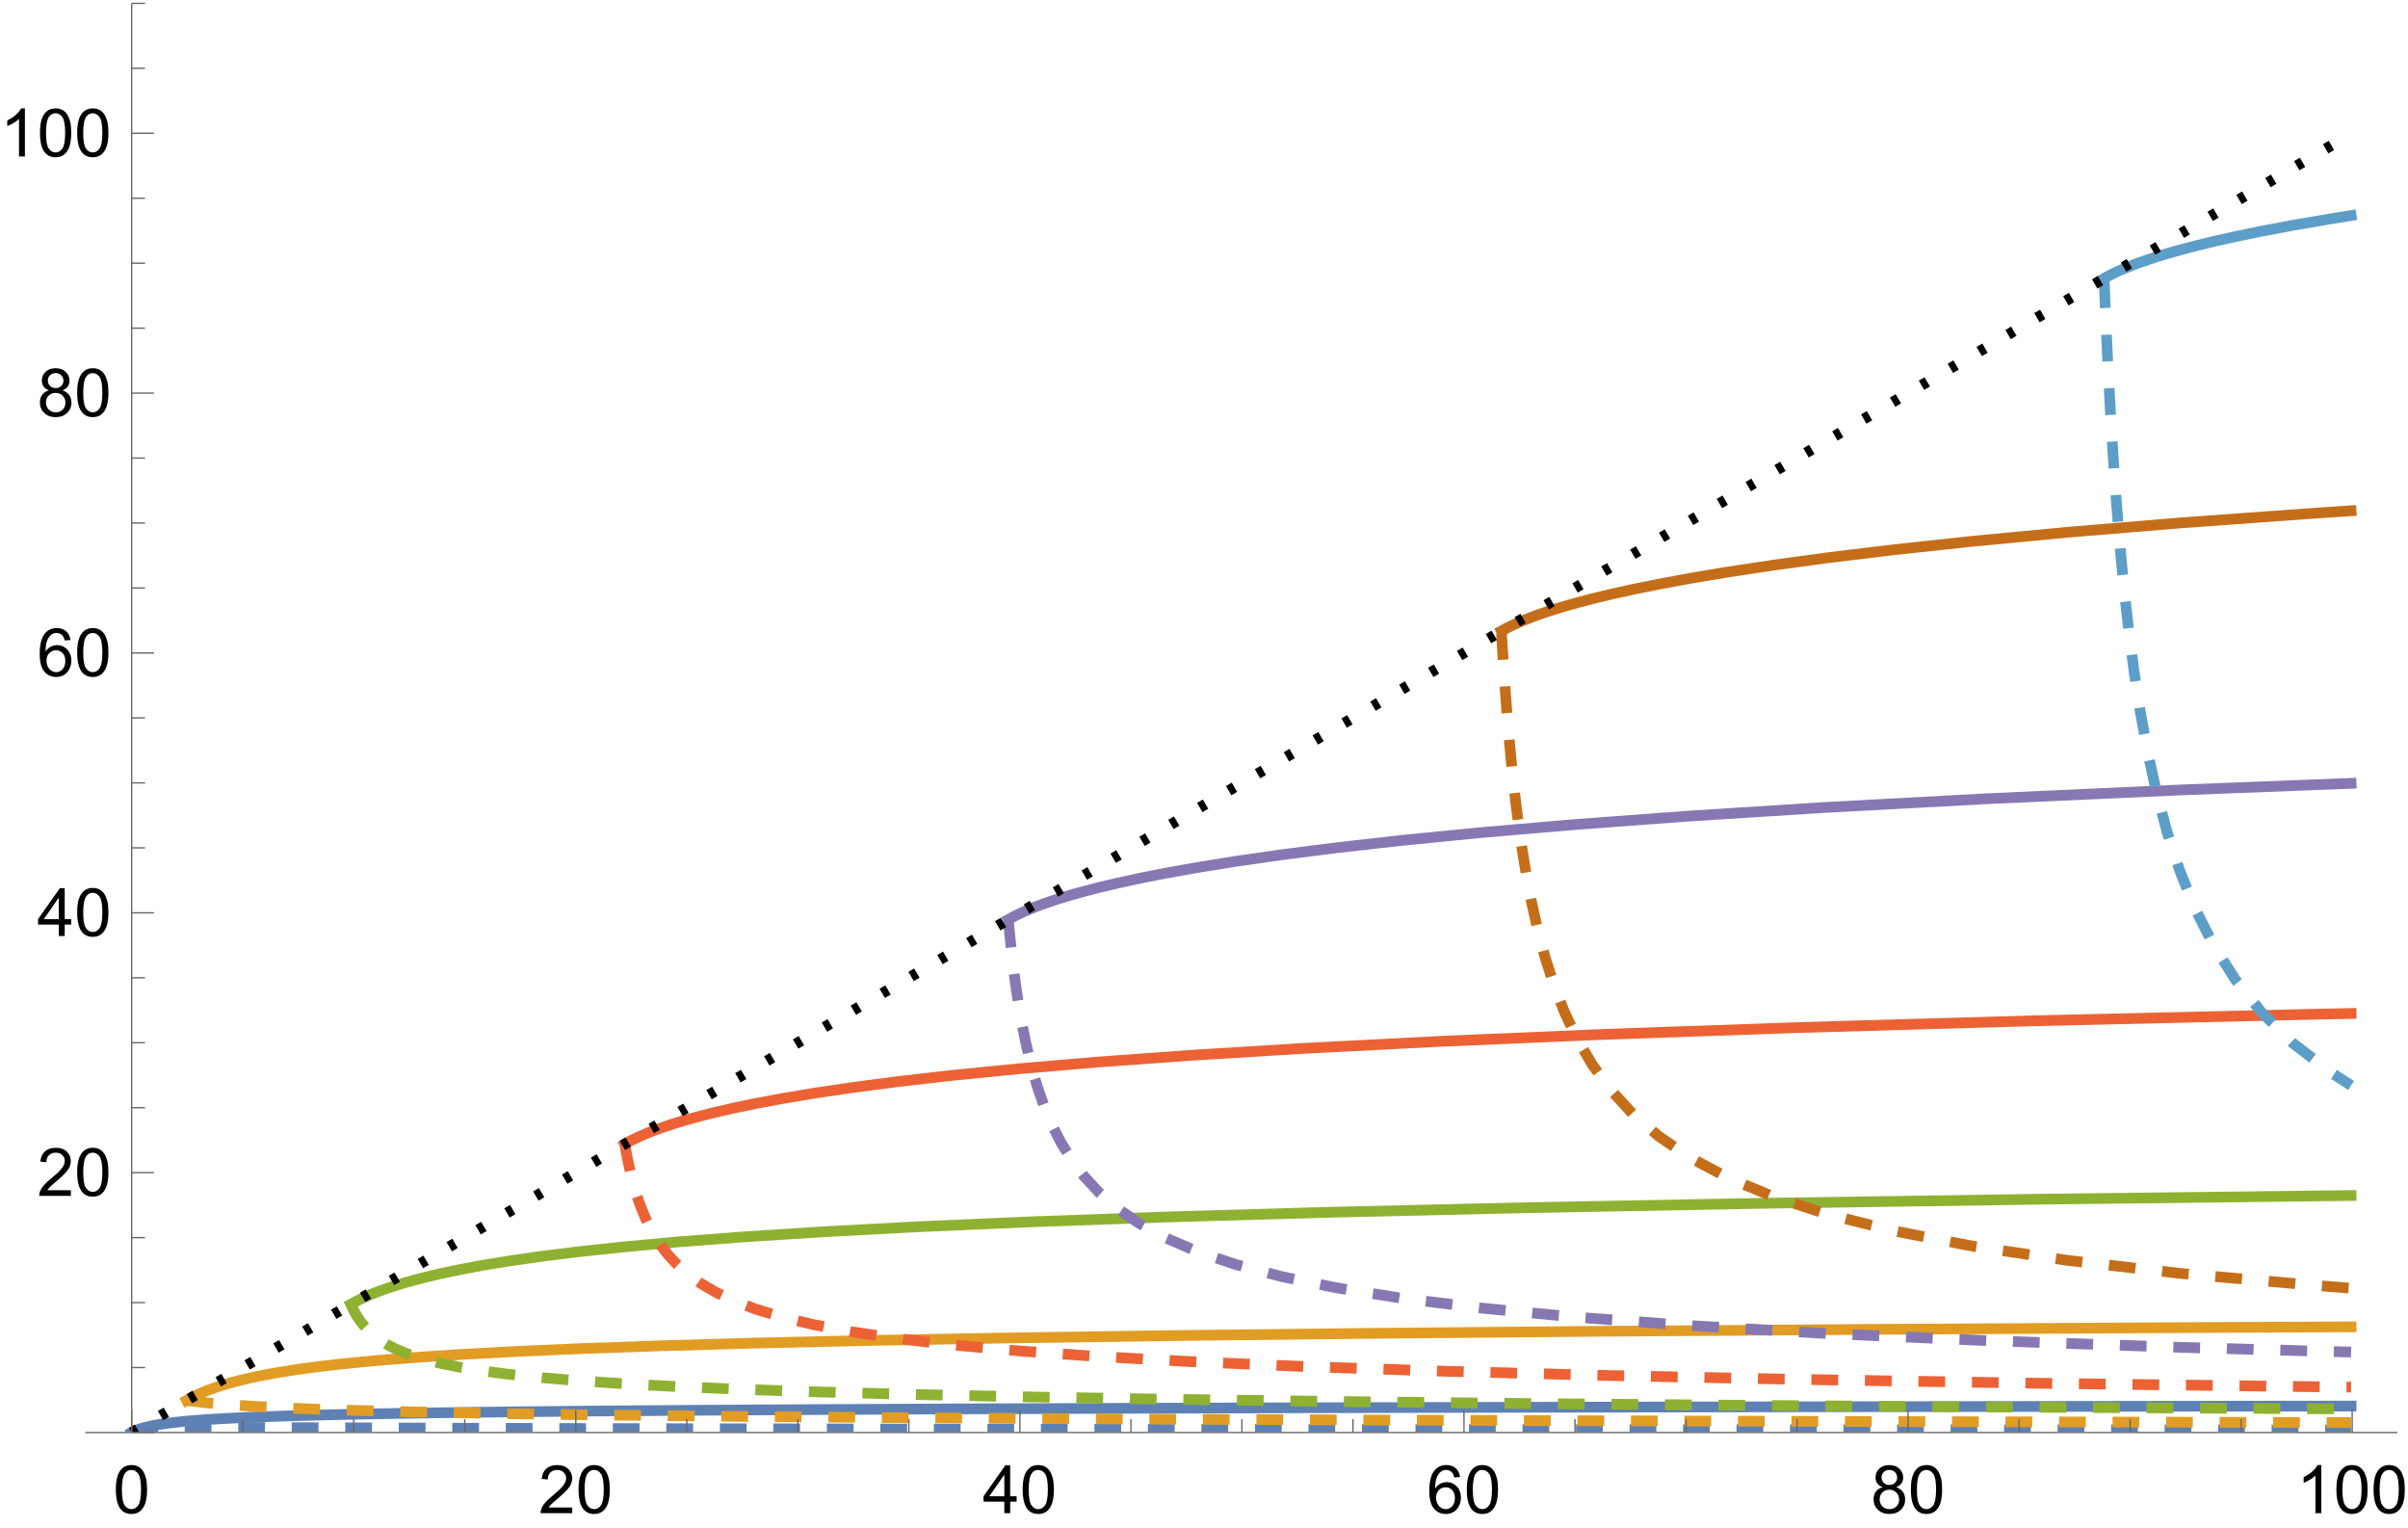 <?xml version="1.0" encoding="UTF-8"?>
<svg xmlns="http://www.w3.org/2000/svg" xmlns:xlink="http://www.w3.org/1999/xlink" width="432pt" height="274pt" viewBox="0 0 432 274" version="1.1">
<defs>
<g>
<symbol overflow="visible" id="glyph0-0">
<path style="stroke:none;" d="M 1.5 0 L 1.5 -7.5 L 7.5 -7.5 L 7.5 0 Z M 1.688 -0.188 L 7.312 -0.188 L 7.312 -7.312 L 1.688 -7.312 Z M 1.688 -0.188 "/>
</symbol>
<symbol overflow="visible" id="glyph0-1">
<path style="stroke:none;" d="M 0.5 -4.234 C 0.496 -5.246 0.602 -6.062 0.812 -6.688 C 1.02 -7.305 1.328 -7.785 1.742 -8.121 C 2.148 -8.457 2.668 -8.625 3.297 -8.625 C 3.758 -8.625 4.164 -8.531 4.512 -8.348 C 4.855 -8.16 5.141 -7.891 5.371 -7.543 C 5.594 -7.191 5.773 -6.766 5.906 -6.266 C 6.035 -5.762 6.098 -5.086 6.102 -4.234 C 6.098 -3.227 5.996 -2.414 5.789 -1.797 C 5.578 -1.176 5.266 -0.695 4.859 -0.359 C 4.445 -0.02 3.926 0.145 3.297 0.148 C 2.465 0.145 1.816 -0.148 1.348 -0.742 C 0.781 -1.457 0.496 -2.621 0.5 -4.234 Z M 1.582 -4.234 C 1.582 -2.824 1.746 -1.887 2.074 -1.418 C 2.402 -0.949 2.809 -0.715 3.297 -0.719 C 3.777 -0.715 4.184 -0.949 4.52 -1.422 C 4.848 -1.887 5.016 -2.824 5.016 -4.234 C 5.016 -5.648 4.848 -6.59 4.52 -7.055 C 4.184 -7.516 3.773 -7.746 3.289 -7.75 C 2.801 -7.746 2.414 -7.543 2.125 -7.137 C 1.762 -6.613 1.582 -5.645 1.582 -4.234 Z M 1.582 -4.234 "/>
</symbol>
<symbol overflow="visible" id="glyph0-2">
<path style="stroke:none;" d="M 6.039 -1.016 L 6.039 0 L 0.363 0 C 0.355 -0.254 0.395 -0.496 0.484 -0.734 C 0.629 -1.117 0.859 -1.5 1.18 -1.875 C 1.492 -2.25 1.953 -2.684 2.562 -3.176 C 3.492 -3.941 4.125 -4.547 4.453 -4.992 C 4.781 -5.438 4.945 -5.859 4.945 -6.266 C 4.945 -6.68 4.793 -7.031 4.496 -7.32 C 4.191 -7.602 3.805 -7.746 3.328 -7.75 C 2.82 -7.746 2.414 -7.594 2.109 -7.293 C 1.805 -6.984 1.648 -6.562 1.648 -6.031 L 0.562 -6.141 C 0.633 -6.945 0.91 -7.559 1.398 -7.988 C 1.879 -8.41 2.531 -8.625 3.352 -8.625 C 4.172 -8.625 4.824 -8.395 5.309 -7.938 C 5.789 -7.48 6.027 -6.914 6.031 -6.242 C 6.027 -5.895 5.957 -5.559 5.82 -5.227 C 5.676 -4.891 5.441 -4.539 5.117 -4.176 C 4.789 -3.805 4.25 -3.301 3.492 -2.664 C 2.859 -2.129 2.453 -1.77 2.273 -1.582 C 2.094 -1.395 1.945 -1.203 1.828 -1.016 Z M 6.039 -1.016 "/>
</symbol>
<symbol overflow="visible" id="glyph0-3">
<path style="stroke:none;" d="M 3.879 0 L 3.879 -2.055 L 0.152 -2.055 L 0.152 -3.023 L 4.07 -8.59 L 4.934 -8.59 L 4.934 -3.023 L 6.094 -3.023 L 6.094 -2.055 L 4.934 -2.055 L 4.934 0 Z M 3.879 -3.023 L 3.879 -6.898 L 1.188 -3.023 Z M 3.879 -3.023 "/>
</symbol>
<symbol overflow="visible" id="glyph0-4">
<path style="stroke:none;" d="M 5.969 -6.484 L 4.922 -6.406 C 4.828 -6.812 4.695 -7.113 4.523 -7.305 C 4.234 -7.605 3.883 -7.758 3.469 -7.758 C 3.133 -7.758 2.836 -7.664 2.586 -7.477 C 2.25 -7.234 1.988 -6.879 1.797 -6.414 C 1.605 -5.949 1.508 -5.289 1.5 -4.43 C 1.754 -4.812 2.062 -5.098 2.434 -5.289 C 2.797 -5.473 3.184 -5.566 3.586 -5.57 C 4.289 -5.566 4.887 -5.309 5.383 -4.793 C 5.875 -4.277 6.121 -3.609 6.125 -2.789 C 6.121 -2.25 6.004 -1.746 5.773 -1.285 C 5.539 -0.82 5.223 -0.469 4.816 -0.223 C 4.41 0.023 3.949 0.145 3.434 0.148 C 2.555 0.145 1.836 -0.176 1.285 -0.82 C 0.727 -1.469 0.449 -2.535 0.453 -4.02 C 0.449 -5.676 0.758 -6.883 1.371 -7.641 C 1.902 -8.297 2.621 -8.625 3.531 -8.625 C 4.207 -8.625 4.762 -8.434 5.195 -8.055 C 5.625 -7.676 5.883 -7.152 5.969 -6.484 Z M 1.664 -2.781 C 1.664 -2.418 1.738 -2.07 1.895 -1.738 C 2.043 -1.406 2.262 -1.152 2.543 -0.98 C 2.82 -0.801 3.109 -0.715 3.414 -0.719 C 3.859 -0.715 4.242 -0.895 4.566 -1.258 C 4.883 -1.613 5.043 -2.102 5.047 -2.727 C 5.043 -3.316 4.887 -3.785 4.57 -4.129 C 4.25 -4.469 3.852 -4.641 3.375 -4.641 C 2.898 -4.641 2.492 -4.469 2.16 -4.129 C 1.828 -3.785 1.664 -3.336 1.664 -2.781 Z M 1.664 -2.781 "/>
</symbol>
<symbol overflow="visible" id="glyph0-5">
<path style="stroke:none;" d="M 2.121 -4.656 C 1.684 -4.816 1.359 -5.047 1.148 -5.344 C 0.938 -5.641 0.832 -5.996 0.832 -6.41 C 0.832 -7.035 1.055 -7.559 1.504 -7.984 C 1.953 -8.41 2.551 -8.625 3.297 -8.625 C 4.043 -8.625 4.648 -8.406 5.109 -7.973 C 5.566 -7.535 5.793 -7.004 5.797 -6.383 C 5.793 -5.977 5.688 -5.629 5.48 -5.34 C 5.27 -5.043 4.953 -4.816 4.531 -4.656 C 5.055 -4.48 5.457 -4.203 5.734 -3.824 C 6.008 -3.438 6.145 -2.98 6.148 -2.453 C 6.145 -1.715 5.887 -1.098 5.367 -0.602 C 4.844 -0.102 4.16 0.145 3.316 0.148 C 2.469 0.145 1.785 -0.102 1.266 -0.605 C 0.742 -1.105 0.48 -1.734 0.484 -2.484 C 0.48 -3.039 0.621 -3.504 0.91 -3.887 C 1.191 -4.262 1.598 -4.52 2.121 -4.656 Z M 1.91 -6.445 C 1.91 -6.039 2.039 -5.707 2.301 -5.449 C 2.562 -5.191 2.902 -5.062 3.32 -5.062 C 3.723 -5.062 4.055 -5.188 4.32 -5.445 C 4.578 -5.695 4.711 -6.012 4.711 -6.387 C 4.711 -6.773 4.574 -7.098 4.309 -7.363 C 4.035 -7.625 3.703 -7.758 3.312 -7.758 C 2.906 -7.758 2.574 -7.629 2.309 -7.371 C 2.043 -7.113 1.91 -6.805 1.91 -6.445 Z M 1.57 -2.477 C 1.57 -2.176 1.641 -1.887 1.785 -1.605 C 1.926 -1.324 2.137 -1.105 2.422 -0.949 C 2.699 -0.793 3.004 -0.715 3.328 -0.719 C 3.832 -0.715 4.246 -0.879 4.578 -1.207 C 4.902 -1.531 5.066 -1.941 5.07 -2.445 C 5.066 -2.945 4.898 -3.367 4.562 -3.703 C 4.223 -4.035 3.801 -4.199 3.293 -4.203 C 2.793 -4.199 2.379 -4.035 2.059 -3.711 C 1.73 -3.379 1.57 -2.969 1.57 -2.477 Z M 1.57 -2.477 "/>
</symbol>
<symbol overflow="visible" id="glyph0-6">
<path style="stroke:none;" d="M 4.469 0 L 3.414 0 L 3.414 -6.719 C 3.16 -6.477 2.828 -6.234 2.414 -5.996 C 2 -5.75 1.629 -5.57 1.305 -5.449 L 1.305 -6.469 C 1.895 -6.742 2.41 -7.078 2.852 -7.477 C 3.293 -7.871 3.605 -8.254 3.789 -8.625 L 4.469 -8.625 Z M 4.469 0 "/>
</symbol>
</g>
<clipPath id="clip1">
  <path d="M 14.879 243 L 431 243 L 431 256.801 L 14.879 256.801 Z M 14.879 243 "/>
</clipPath>
<clipPath id="clip2">
  <path d="M 24 229 L 431 229 L 431 256.801 L 24 256.801 Z M 24 229 "/>
</clipPath>
<clipPath id="clip3">
  <path d="M 14.879 247 L 431 247 L 431 256.801 L 14.879 256.801 Z M 14.879 247 "/>
</clipPath>
<clipPath id="clip4">
  <path d="M 24 242 L 431 242 L 431 256.801 L 24 256.801 Z M 24 242 "/>
</clipPath>
<clipPath id="clip5">
  <path d="M 54 225 L 431 225 L 431 256.801 L 54 256.801 Z M 54 225 "/>
</clipPath>
<clipPath id="clip6">
  <path d="M 103 196 L 431 196 L 431 256.801 L 103 256.801 Z M 103 196 "/>
</clipPath>
<clipPath id="clip7">
  <path d="M 14.879 15 L 431 15 L 431 256.801 L 14.879 256.801 Z M 14.879 15 "/>
</clipPath>
</defs>
<g id="surface6">
<g clip-path="url(#clip1)" clip-rule="nonzero">
<path style="fill:none;stroke-width:1.92;stroke-linecap:square;stroke-linejoin:miter;stroke:rgb(36.841%,50.677%,70.979%);stroke-opacity:1;stroke-miterlimit:3.25;" d="M 102.841 262.922 L 102.895 262.895 L 102.927 262.875 L 102.97 262.852 L 103.02 262.824 L 103.079 262.793 L 103.235 262.715 L 103.337 262.668 L 103.462 262.609 L 103.61 262.547 L 103.786 262.473 L 104.001 262.395 L 104.255 262.305 L 104.563 262.203 L 104.93 262.094 L 105.372 261.977 L 105.903 261.848 L 106.54 261.715 L 107.305 261.57 L 108.22 261.422 L 109.321 261.266 L 110.638 261.105 L 112.223 260.941 L 114.122 260.777 L 116.403 260.609 L 119.138 260.441 L 122.423 260.277 L 126.364 260.109 L 131.091 259.949 L 136.766 259.793 L 143.575 259.637 L 151.743 259.488 L 161.548 259.344 L 173.313 259.203 L 187.43 259.07 L 204.372 258.945 L 224.704 258.824 L 249.098 258.707 L 278.376 258.602 L 313.505 258.496 L 355.661 258.402 L 406.251 258.312 L 466.954 258.227 L 500.989 258.188 " transform="matrix(1,0,0,1,-79.2,-6)"/>
</g>
<g clip-path="url(#clip2)" clip-rule="nonzero">
<path style="fill:none;stroke-width:1.92;stroke-linecap:square;stroke-linejoin:miter;stroke:rgb(88.071%,61.104%,14.204%);stroke-opacity:1;stroke-miterlimit:3.25;" d="M 112.673 257.172 L 112.696 257.16 L 112.723 257.145 L 112.759 257.125 L 112.798 257.098 L 112.848 257.07 L 112.907 257.039 L 112.981 256.996 L 113.063 256.949 L 113.169 256.891 L 113.29 256.824 L 113.438 256.746 L 113.618 256.652 L 113.829 256.543 L 114.087 256.414 L 114.391 256.266 L 114.763 256.094 L 115.204 255.895 L 115.731 255.668 L 116.368 255.41 L 117.134 255.121 L 118.048 254.797 L 119.149 254.438 L 120.47 254.047 L 122.052 253.625 L 123.954 253.172 L 126.231 252.691 L 128.97 252.188 L 132.251 251.668 L 136.192 251.129 L 140.919 250.586 L 146.595 250.039 L 153.403 249.492 L 161.571 248.949 L 171.376 248.418 L 183.141 247.898 L 197.259 247.395 L 214.204 246.906 L 234.532 246.441 L 258.93 245.992 L 288.204 245.57 L 323.333 245.168 L 365.493 244.785 L 416.079 244.426 L 476.786 244.09 L 500.989 243.977 " transform="matrix(1,0,0,1,-79.2,-6)"/>
</g>
<path style="fill:none;stroke-width:1.92;stroke-linecap:square;stroke-linejoin:miter;stroke:rgb(56.017%,69.156%,19.489%);stroke-opacity:1;stroke-miterlimit:3.25;" d="M 142.157 239.926 L 142.212 239.895 L 142.247 239.875 L 142.286 239.852 L 142.337 239.82 L 142.395 239.789 L 142.466 239.746 L 142.552 239.699 L 142.657 239.645 L 142.778 239.574 L 142.927 239.496 L 143.106 239.402 L 143.317 239.293 L 143.575 239.16 L 143.88 239.012 L 144.247 238.836 L 144.692 238.633 L 145.22 238.398 L 145.856 238.129 L 146.622 237.82 L 147.536 237.473 L 148.637 237.082 L 149.958 236.645 L 151.54 236.156 L 153.438 235.621 L 155.72 235.031 L 158.458 234.391 L 161.739 233.703 L 165.68 232.965 L 170.407 232.188 L 176.083 231.367 L 182.891 230.516 L 191.059 229.641 L 200.864 228.746 L 212.63 227.844 L 226.747 226.938 L 243.688 226.035 L 264.02 225.148 L 288.415 224.277 L 317.692 223.434 L 352.821 222.617 L 394.981 221.832 L 445.567 221.082 L 500.989 220.426 " transform="matrix(1,0,0,1,-79.2,-6)"/>
<path style="fill:none;stroke-width:1.92;stroke-linecap:square;stroke-linejoin:miter;stroke:rgb(92.252%,38.562%,20.918%);stroke-opacity:1;stroke-miterlimit:3.25;" d="M 191.305 211.176 L 191.329 211.16 L 191.356 211.145 L 191.391 211.125 L 191.434 211.102 L 191.485 211.074 L 191.544 211.039 L 191.614 211 L 191.7 210.949 L 191.802 210.895 L 191.927 210.824 L 192.075 210.746 L 192.251 210.652 L 192.466 210.543 L 192.72 210.414 L 193.028 210.262 L 193.395 210.086 L 193.837 209.879 L 194.368 209.645 L 195.005 209.371 L 195.766 209.062 L 196.684 208.707 L 197.782 208.309 L 199.102 207.859 L 200.688 207.352 L 202.587 206.789 L 204.868 206.168 L 207.602 205.48 L 210.887 204.73 L 214.825 203.914 L 219.555 203.027 L 225.227 202.078 L 232.036 201.07 L 240.208 200 L 250.012 198.879 L 261.778 197.711 L 275.895 196.508 L 292.837 195.277 L 313.169 194.031 L 337.563 192.777 L 366.841 191.531 L 401.97 190.297 L 444.126 189.086 L 494.716 187.91 L 500.989 187.777 " transform="matrix(1,0,0,1,-79.2,-6)"/>
<path style="fill:none;stroke-width:1.92;stroke-linecap:square;stroke-linejoin:miter;stroke:rgb(52.847%,47.061%,70.134%);stroke-opacity:1;stroke-miterlimit:3.25;" d="M 260.11 170.926 L 260.134 170.914 L 260.196 170.875 L 260.239 170.852 L 260.29 170.824 L 260.348 170.789 L 260.419 170.75 L 260.505 170.703 L 260.606 170.645 L 260.731 170.578 L 260.88 170.496 L 261.055 170.402 L 261.27 170.293 L 261.524 170.164 L 261.833 170.012 L 262.2 169.836 L 262.641 169.629 L 263.173 169.395 L 263.809 169.121 L 264.571 168.809 L 265.489 168.453 L 266.591 168.051 L 267.907 167.594 L 269.493 167.082 L 271.391 166.512 L 273.673 165.875 L 276.407 165.168 L 279.692 164.391 L 283.634 163.535 L 288.36 162.602 L 294.032 161.59 L 300.841 160.496 L 309.012 159.32 L 318.817 158.07 L 330.583 156.742 L 344.7 155.348 L 361.641 153.895 L 381.973 152.387 L 406.368 150.836 L 435.645 149.262 L 470.774 147.668 L 500.989 146.5 " transform="matrix(1,0,0,1,-79.2,-6)"/>
<path style="fill:none;stroke-width:1.92;stroke-linecap:square;stroke-linejoin:miter;stroke:rgb(77.206%,43.155%,10.239%);stroke-opacity:1;stroke-miterlimit:3.25;" d="M 348.575 119.176 L 348.598 119.164 L 348.626 119.148 L 348.661 119.129 L 348.704 119.102 L 348.751 119.074 L 348.813 119.043 L 348.884 119 L 348.97 118.953 L 349.071 118.895 L 349.196 118.828 L 349.345 118.75 L 349.52 118.656 L 349.735 118.543 L 349.989 118.414 L 350.298 118.262 L 350.665 118.086 L 351.106 117.883 L 351.637 117.645 L 352.274 117.371 L 353.036 117.059 L 353.954 116.703 L 355.052 116.297 L 356.372 115.84 L 357.954 115.324 L 359.856 114.746 L 362.137 114.105 L 364.872 113.387 L 368.157 112.594 L 372.095 111.723 L 376.825 110.766 L 382.497 109.715 L 389.305 108.578 L 397.477 107.344 L 407.282 106.012 L 419.048 104.59 L 433.165 103.074 L 450.106 101.469 L 470.438 99.781 L 494.833 98.02 L 500.989 97.609 " transform="matrix(1,0,0,1,-79.2,-6)"/>
<path style="fill:none;stroke-width:1.92;stroke-linecap:square;stroke-linejoin:miter;stroke:rgb(36.389%,61.848%,78.233%);stroke-opacity:1;stroke-miterlimit:3.25;" d="M 456.696 55.93 L 456.72 55.914 L 456.751 55.898 L 456.786 55.879 L 456.825 55.855 L 456.876 55.828 L 456.934 55.793 L 457.005 55.754 L 457.091 55.703 L 457.196 55.648 L 457.317 55.582 L 457.466 55.5 L 457.645 55.406 L 457.856 55.297 L 458.419 55.016 L 458.786 54.836 L 459.227 54.633 L 459.759 54.395 L 460.395 54.121 L 461.161 53.809 L 462.075 53.453 L 463.177 53.047 L 464.497 52.59 L 466.079 52.07 L 467.977 51.492 L 470.259 50.844 L 472.997 50.121 L 476.278 49.32 L 480.22 48.438 L 484.946 47.465 L 490.622 46.395 L 497.43 45.23 L 500.989 44.66 " transform="matrix(1,0,0,1,-79.2,-6)"/>
<g clip-path="url(#clip3)" clip-rule="nonzero">
<path style="fill:none;stroke-width:1.92;stroke-linecap:butt;stroke-linejoin:miter;stroke:rgb(36.841%,50.677%,70.979%);stroke-opacity:1;stroke-dasharray:4.8,4.8;stroke-miterlimit:3.25;" d="M 102.841 262.922 L 102.895 262.895 L 102.927 262.875 L 102.97 262.855 L 103.02 262.828 L 103.079 262.801 L 103.149 262.77 L 103.235 262.734 L 103.337 262.695 L 103.462 262.652 L 103.61 262.605 L 103.786 262.555 L 104.001 262.504 L 104.255 262.449 L 104.563 262.395 L 104.93 262.34 L 105.372 262.285 L 105.903 262.238 L 106.54 262.191 L 107.305 262.148 L 108.22 262.113 L 109.321 262.082 L 110.638 262.059 L 112.223 262.039 L 114.122 262.027 L 116.403 262.023 L 119.138 262.023 L 122.423 262.031 L 126.364 262.043 L 131.091 262.059 L 136.766 262.082 L 143.575 262.105 L 151.743 262.129 L 161.548 262.16 L 173.313 262.191 L 187.43 262.223 L 204.372 262.258 L 224.704 262.289 L 249.098 262.324 L 278.376 262.355 L 313.505 262.391 L 355.661 262.422 L 406.251 262.453 L 466.954 262.484 L 500.989 262.5 " transform="matrix(1,0,0,1,-79.2,-6)"/>
</g>
<g clip-path="url(#clip4)" clip-rule="nonzero">
<path style="fill:none;stroke-width:1.92;stroke-linecap:butt;stroke-linejoin:miter;stroke:rgb(88.071%,61.104%,14.204%);stroke-opacity:1;stroke-dasharray:4.8,4.8;stroke-miterlimit:3.25;" d="M 112.673 257.188 L 112.696 257.191 L 112.723 257.195 L 112.759 257.199 L 112.798 257.207 L 112.848 257.211 L 112.907 257.219 L 112.981 257.23 L 113.063 257.242 L 113.169 257.254 L 113.29 257.27 L 113.438 257.289 L 113.618 257.312 L 113.829 257.336 L 114.087 257.367 L 114.391 257.402 L 114.763 257.445 L 115.204 257.492 L 115.731 257.547 L 116.368 257.613 L 117.134 257.684 L 118.048 257.766 L 119.149 257.855 L 120.47 257.957 L 122.052 258.066 L 123.954 258.184 L 126.231 258.312 L 128.97 258.453 L 132.251 258.598 L 136.192 258.75 L 140.919 258.906 L 146.595 259.07 L 153.403 259.234 L 161.571 259.402 L 171.376 259.57 L 183.141 259.738 L 197.259 259.902 L 214.204 260.07 L 234.532 260.23 L 258.93 260.387 L 288.204 260.539 L 323.333 260.688 L 365.493 260.832 L 416.079 260.969 L 476.786 261.098 L 500.989 261.145 " transform="matrix(1,0,0,1,-79.2,-6)"/>
</g>
<g clip-path="url(#clip5)" clip-rule="nonzero">
<path style="fill:none;stroke-width:1.92;stroke-linecap:butt;stroke-linejoin:miter;stroke:rgb(56.017%,69.156%,19.489%);stroke-opacity:1;stroke-dasharray:4.8,4.8;stroke-miterlimit:3.25;" d="M 142.157 239.98 L 142.184 240.035 L 142.212 240.102 L 142.247 240.176 L 142.286 240.27 L 142.337 240.375 L 142.395 240.5 L 142.466 240.648 L 142.552 240.824 L 142.657 241.027 L 142.778 241.258 L 142.927 241.527 L 143.106 241.836 L 143.317 242.184 L 143.575 242.574 L 143.88 243.008 L 144.247 243.488 L 144.692 244.012 L 145.22 244.578 L 145.856 245.18 L 146.622 245.812 L 147.536 246.473 L 148.637 247.148 L 149.958 247.84 L 151.54 248.531 L 153.438 249.227 L 155.72 249.91 L 158.458 250.582 L 161.739 251.234 L 165.68 251.871 L 170.407 252.484 L 176.083 253.074 L 182.891 253.641 L 191.059 254.184 L 200.864 254.703 L 212.63 255.199 L 226.747 255.672 L 243.688 256.125 L 264.02 256.555 L 288.415 256.969 L 317.692 257.355 L 352.821 257.727 L 394.981 258.078 L 445.567 258.41 L 500.989 258.699 " transform="matrix(1,0,0,1,-79.2,-6)"/>
</g>
<g clip-path="url(#clip6)" clip-rule="nonzero">
<path style="fill:none;stroke-width:1.92;stroke-linecap:butt;stroke-linejoin:miter;stroke:rgb(92.252%,38.562%,20.918%);stroke-opacity:1;stroke-dasharray:4.8,4.8;stroke-miterlimit:3.25;" d="M 191.305 211.305 L 191.356 211.609 L 191.391 211.805 L 191.434 212.039 L 191.485 212.312 L 191.544 212.637 L 191.614 213.02 L 191.7 213.461 L 191.802 213.977 L 191.927 214.574 L 192.075 215.262 L 192.251 216.043 L 192.466 216.93 L 192.72 217.922 L 193.028 219.027 L 193.395 220.242 L 193.837 221.566 L 194.368 222.988 L 195.005 224.5 L 195.766 226.082 L 196.684 227.727 L 197.782 229.41 L 199.102 231.113 L 200.688 232.816 L 202.587 234.508 L 204.868 236.164 L 207.602 237.777 L 210.887 239.332 L 214.825 240.828 L 219.555 242.25 L 225.227 243.602 L 232.036 244.879 L 240.208 246.086 L 250.012 247.219 L 261.778 248.281 L 275.895 249.281 L 292.837 250.219 L 313.169 251.098 L 337.563 251.918 L 366.841 252.691 L 401.97 253.41 L 444.126 254.09 L 494.716 254.723 L 500.989 254.789 " transform="matrix(1,0,0,1,-79.2,-6)"/>
</g>
<path style="fill:none;stroke-width:1.92;stroke-linecap:butt;stroke-linejoin:miter;stroke:rgb(52.847%,47.061%,70.134%);stroke-opacity:1;stroke-dasharray:4.8,4.8;stroke-miterlimit:3.25;" d="M 260.11 171.156 L 260.134 171.414 L 260.165 171.723 L 260.196 172.086 L 260.239 172.52 L 260.29 173.027 L 260.348 173.629 L 260.419 174.332 L 260.505 175.156 L 260.606 176.113 L 260.731 177.215 L 260.88 178.484 L 261.055 179.934 L 261.27 181.574 L 261.524 183.41 L 261.833 185.453 L 262.2 187.699 L 262.641 190.141 L 263.173 192.766 L 263.809 195.551 L 264.571 198.473 L 265.489 201.496 L 266.591 204.59 L 267.907 207.719 L 269.493 210.848 L 271.391 213.941 L 273.673 216.977 L 276.407 219.918 L 279.692 222.758 L 283.634 225.469 L 288.36 228.047 L 294.032 230.488 L 300.841 232.785 L 309.012 234.941 L 318.817 236.957 L 330.583 238.836 L 344.7 240.59 L 361.641 242.219 L 381.973 243.734 L 406.368 245.145 L 435.645 246.453 L 470.774 247.668 L 500.989 248.508 " transform="matrix(1,0,0,1,-79.2,-6)"/>
<path style="fill:none;stroke-width:1.92;stroke-linecap:butt;stroke-linejoin:miter;stroke:rgb(77.206%,43.155%,10.239%);stroke-opacity:1;stroke-dasharray:4.8,4.8;stroke-miterlimit:3.25;" d="M 348.575 119.535 L 348.598 119.949 L 348.626 120.438 L 348.661 121.02 L 348.704 121.707 L 348.751 122.52 L 348.813 123.477 L 348.884 124.598 L 348.97 125.906 L 349.071 127.426 L 349.196 129.184 L 349.345 131.203 L 349.52 133.508 L 349.735 136.117 L 349.989 139.039 L 350.298 142.289 L 350.665 145.859 L 351.106 149.738 L 351.637 153.91 L 352.274 158.332 L 353.036 162.973 L 353.954 167.773 L 355.052 172.684 L 356.372 177.648 L 357.954 182.609 L 359.856 187.516 L 362.137 192.32 L 364.872 196.984 L 368.157 201.469 L 372.095 205.762 L 376.825 209.832 L 382.497 213.68 L 389.305 217.297 L 397.477 220.688 L 407.282 223.848 L 419.048 226.789 L 433.165 229.523 L 450.106 232.059 L 470.438 234.406 L 494.833 236.578 L 500.989 237.047 " transform="matrix(1,0,0,1,-79.2,-6)"/>
<path style="fill:none;stroke-width:1.92;stroke-linecap:butt;stroke-linejoin:miter;stroke:rgb(36.389%,61.848%,78.233%);stroke-opacity:1;stroke-dasharray:4.8,4.8;stroke-miterlimit:3.25;" d="M 456.696 56.445 L 456.72 57.047 L 456.751 57.758 L 456.786 58.602 L 456.825 59.605 L 456.876 60.785 L 456.934 62.176 L 457.005 63.805 L 457.091 65.711 L 457.196 67.922 L 457.317 70.48 L 457.466 73.418 L 457.645 76.766 L 457.856 80.559 L 458.114 84.809 L 458.419 89.531 L 458.786 94.719 L 459.227 100.359 L 459.759 106.418 L 460.395 112.848 L 461.161 119.582 L 462.075 126.559 L 463.177 133.691 L 464.497 140.898 L 466.079 148.102 L 467.977 155.223 L 470.259 162.195 L 472.997 168.957 L 476.278 175.465 L 480.22 181.684 L 484.946 187.59 L 490.622 193.164 L 497.43 198.398 L 500.989 200.688 " transform="matrix(1,0,0,1,-79.2,-6)"/>
<g clip-path="url(#clip7)" clip-rule="nonzero">
<path style="fill:none;stroke-width:1.92;stroke-linecap:butt;stroke-linejoin:miter;stroke:rgb(0%,0%,0%);stroke-opacity:1;stroke-dasharray:1.2,4.8;stroke-miterlimit:3.25;" d="M 102.821 262.934 L 501.188 29.902 " transform="matrix(1,0,0,1,-79.2,-6)"/>
</g>
<path style="fill:none;stroke-width:0.24;stroke-linecap:butt;stroke-linejoin:miter;stroke:rgb(39.999%,39.999%,39.999%);stroke-opacity:1;stroke-miterlimit:3.25;" d="M 102.821 262.934 L 102.821 258.926 " transform="matrix(1,0,0,1,-79.2,-6)"/>
<g style="fill:rgb(0%,0%,0%);fill-opacity:1;">
  <use xlink:href="#glyph0-1" x="20.285" y="271.398"/>
</g>
<path style="fill:none;stroke-width:0.24;stroke-linecap:butt;stroke-linejoin:miter;stroke:rgb(39.999%,39.999%,39.999%);stroke-opacity:1;stroke-miterlimit:3.25;" d="M 122.739 262.934 L 122.739 260.527 " transform="matrix(1,0,0,1,-79.2,-6)"/>
<path style="fill:none;stroke-width:0.24;stroke-linecap:butt;stroke-linejoin:miter;stroke:rgb(39.999%,39.999%,39.999%);stroke-opacity:1;stroke-miterlimit:3.25;" d="M 142.657 262.934 L 142.657 260.527 " transform="matrix(1,0,0,1,-79.2,-6)"/>
<path style="fill:none;stroke-width:0.24;stroke-linecap:butt;stroke-linejoin:miter;stroke:rgb(39.999%,39.999%,39.999%);stroke-opacity:1;stroke-miterlimit:3.25;" d="M 162.575 262.934 L 162.575 260.527 " transform="matrix(1,0,0,1,-79.2,-6)"/>
<path style="fill:none;stroke-width:0.24;stroke-linecap:butt;stroke-linejoin:miter;stroke:rgb(39.999%,39.999%,39.999%);stroke-opacity:1;stroke-miterlimit:3.25;" d="M 182.497 262.934 L 182.497 258.926 " transform="matrix(1,0,0,1,-79.2,-6)"/>
<g style="fill:rgb(0%,0%,0%);fill-opacity:1;">
  <use xlink:href="#glyph0-2" x="96.621" y="271.398"/>
  <use xlink:href="#glyph0-1" x="103.295" y="271.398"/>
</g>
<path style="fill:none;stroke-width:0.24;stroke-linecap:butt;stroke-linejoin:miter;stroke:rgb(39.999%,39.999%,39.999%);stroke-opacity:1;stroke-miterlimit:3.25;" d="M 202.415 262.934 L 202.415 260.527 " transform="matrix(1,0,0,1,-79.2,-6)"/>
<path style="fill:none;stroke-width:0.24;stroke-linecap:butt;stroke-linejoin:miter;stroke:rgb(39.999%,39.999%,39.999%);stroke-opacity:1;stroke-miterlimit:3.25;" d="M 222.333 262.934 L 222.333 260.527 " transform="matrix(1,0,0,1,-79.2,-6)"/>
<path style="fill:none;stroke-width:0.24;stroke-linecap:butt;stroke-linejoin:miter;stroke:rgb(39.999%,39.999%,39.999%);stroke-opacity:1;stroke-miterlimit:3.25;" d="M 242.251 262.934 L 242.251 260.527 " transform="matrix(1,0,0,1,-79.2,-6)"/>
<path style="fill:none;stroke-width:0.24;stroke-linecap:butt;stroke-linejoin:miter;stroke:rgb(39.999%,39.999%,39.999%);stroke-opacity:1;stroke-miterlimit:3.25;" d="M 262.169 262.934 L 262.169 258.926 " transform="matrix(1,0,0,1,-79.2,-6)"/>
<g style="fill:rgb(0%,0%,0%);fill-opacity:1;">
  <use xlink:href="#glyph0-3" x="176.295" y="271.398"/>
  <use xlink:href="#glyph0-1" x="182.969" y="271.398"/>
</g>
<path style="fill:none;stroke-width:0.24;stroke-linecap:butt;stroke-linejoin:miter;stroke:rgb(39.999%,39.999%,39.999%);stroke-opacity:1;stroke-miterlimit:3.25;" d="M 282.087 262.934 L 282.087 260.527 " transform="matrix(1,0,0,1,-79.2,-6)"/>
<path style="fill:none;stroke-width:0.24;stroke-linecap:butt;stroke-linejoin:miter;stroke:rgb(39.999%,39.999%,39.999%);stroke-opacity:1;stroke-miterlimit:3.25;" d="M 302.005 262.934 L 302.005 260.527 " transform="matrix(1,0,0,1,-79.2,-6)"/>
<path style="fill:none;stroke-width:0.24;stroke-linecap:butt;stroke-linejoin:miter;stroke:rgb(39.999%,39.999%,39.999%);stroke-opacity:1;stroke-miterlimit:3.25;" d="M 321.923 262.934 L 321.923 260.527 " transform="matrix(1,0,0,1,-79.2,-6)"/>
<path style="fill:none;stroke-width:0.24;stroke-linecap:butt;stroke-linejoin:miter;stroke:rgb(39.999%,39.999%,39.999%);stroke-opacity:1;stroke-miterlimit:3.25;" d="M 341.841 262.934 L 341.841 258.926 " transform="matrix(1,0,0,1,-79.2,-6)"/>
<g style="fill:rgb(0%,0%,0%);fill-opacity:1;">
  <use xlink:href="#glyph0-4" x="255.968" y="271.398"/>
  <use xlink:href="#glyph0-1" x="262.642" y="271.398"/>
</g>
<path style="fill:none;stroke-width:0.24;stroke-linecap:butt;stroke-linejoin:miter;stroke:rgb(39.999%,39.999%,39.999%);stroke-opacity:1;stroke-miterlimit:3.25;" d="M 361.759 262.934 L 361.759 260.527 " transform="matrix(1,0,0,1,-79.2,-6)"/>
<path style="fill:none;stroke-width:0.24;stroke-linecap:butt;stroke-linejoin:miter;stroke:rgb(39.999%,39.999%,39.999%);stroke-opacity:1;stroke-miterlimit:3.25;" d="M 381.68 262.934 L 381.68 260.527 " transform="matrix(1,0,0,1,-79.2,-6)"/>
<path style="fill:none;stroke-width:0.24;stroke-linecap:butt;stroke-linejoin:miter;stroke:rgb(39.999%,39.999%,39.999%);stroke-opacity:1;stroke-miterlimit:3.25;" d="M 401.598 262.934 L 401.598 260.527 " transform="matrix(1,0,0,1,-79.2,-6)"/>
<path style="fill:none;stroke-width:0.24;stroke-linecap:butt;stroke-linejoin:miter;stroke:rgb(39.999%,39.999%,39.999%);stroke-opacity:1;stroke-miterlimit:3.25;" d="M 421.516 262.934 L 421.516 258.926 " transform="matrix(1,0,0,1,-79.2,-6)"/>
<g style="fill:rgb(0%,0%,0%);fill-opacity:1;">
  <use xlink:href="#glyph0-5" x="335.642" y="271.398"/>
  <use xlink:href="#glyph0-1" x="342.316" y="271.398"/>
</g>
<path style="fill:none;stroke-width:0.24;stroke-linecap:butt;stroke-linejoin:miter;stroke:rgb(39.999%,39.999%,39.999%);stroke-opacity:1;stroke-miterlimit:3.25;" d="M 441.434 262.934 L 441.434 260.527 " transform="matrix(1,0,0,1,-79.2,-6)"/>
<path style="fill:none;stroke-width:0.24;stroke-linecap:butt;stroke-linejoin:miter;stroke:rgb(39.999%,39.999%,39.999%);stroke-opacity:1;stroke-miterlimit:3.25;" d="M 461.352 262.934 L 461.352 260.527 " transform="matrix(1,0,0,1,-79.2,-6)"/>
<path style="fill:none;stroke-width:0.24;stroke-linecap:butt;stroke-linejoin:miter;stroke:rgb(39.999%,39.999%,39.999%);stroke-opacity:1;stroke-miterlimit:3.25;" d="M 481.27 262.934 L 481.27 260.527 " transform="matrix(1,0,0,1,-79.2,-6)"/>
<path style="fill:none;stroke-width:0.24;stroke-linecap:butt;stroke-linejoin:miter;stroke:rgb(39.999%,39.999%,39.999%);stroke-opacity:1;stroke-miterlimit:3.25;" d="M 501.188 262.934 L 501.188 258.926 " transform="matrix(1,0,0,1,-79.2,-6)"/>
<g style="fill:rgb(0%,0%,0%);fill-opacity:1;">
  <use xlink:href="#glyph0-6" x="411.979" y="271.398"/>
  <use xlink:href="#glyph0-1" x="418.652" y="271.398"/>
  <use xlink:href="#glyph0-1" x="425.326" y="271.398"/>
</g>
<path style="fill:none;stroke-width:0.24;stroke-linecap:butt;stroke-linejoin:miter;stroke:rgb(39.999%,39.999%,39.999%);stroke-opacity:1;stroke-miterlimit:3.25;" d="M 94.528 262.934 L 509.286 262.934 " transform="matrix(1,0,0,1,-79.2,-6)"/>
<path style="fill:none;stroke-width:0.24;stroke-linecap:butt;stroke-linejoin:miter;stroke:rgb(39.999%,39.999%,39.999%);stroke-opacity:1;stroke-miterlimit:3.25;" d="M 102.821 262.934 L 106.833 262.934 " transform="matrix(1,0,0,1,-79.2,-6)"/>
<path style="fill:none;stroke-width:0.24;stroke-linecap:butt;stroke-linejoin:miter;stroke:rgb(39.999%,39.999%,39.999%);stroke-opacity:1;stroke-miterlimit:3.25;" d="M 102.821 251.285 L 105.227 251.285 " transform="matrix(1,0,0,1,-79.2,-6)"/>
<path style="fill:none;stroke-width:0.24;stroke-linecap:butt;stroke-linejoin:miter;stroke:rgb(39.999%,39.999%,39.999%);stroke-opacity:1;stroke-miterlimit:3.25;" d="M 102.821 239.633 L 105.227 239.633 " transform="matrix(1,0,0,1,-79.2,-6)"/>
<path style="fill:none;stroke-width:0.24;stroke-linecap:butt;stroke-linejoin:miter;stroke:rgb(39.999%,39.999%,39.999%);stroke-opacity:1;stroke-miterlimit:3.25;" d="M 102.821 227.98 L 105.227 227.98 " transform="matrix(1,0,0,1,-79.2,-6)"/>
<path style="fill:none;stroke-width:0.24;stroke-linecap:butt;stroke-linejoin:miter;stroke:rgb(39.999%,39.999%,39.999%);stroke-opacity:1;stroke-miterlimit:3.25;" d="M 102.821 216.328 L 106.833 216.328 " transform="matrix(1,0,0,1,-79.2,-6)"/>
<g style="fill:rgb(0%,0%,0%);fill-opacity:1;">
  <use xlink:href="#glyph0-2" x="6.674" y="214.489"/>
  <use xlink:href="#glyph0-1" x="13.348" y="214.489"/>
</g>
<path style="fill:none;stroke-width:0.24;stroke-linecap:butt;stroke-linejoin:miter;stroke:rgb(39.999%,39.999%,39.999%);stroke-opacity:1;stroke-miterlimit:3.25;" d="M 102.821 204.676 L 105.227 204.676 " transform="matrix(1,0,0,1,-79.2,-6)"/>
<path style="fill:none;stroke-width:0.24;stroke-linecap:butt;stroke-linejoin:miter;stroke:rgb(39.999%,39.999%,39.999%);stroke-opacity:1;stroke-miterlimit:3.25;" d="M 102.821 193.027 L 105.227 193.027 " transform="matrix(1,0,0,1,-79.2,-6)"/>
<path style="fill:none;stroke-width:0.24;stroke-linecap:butt;stroke-linejoin:miter;stroke:rgb(39.999%,39.999%,39.999%);stroke-opacity:1;stroke-miterlimit:3.25;" d="M 102.821 181.375 L 105.227 181.375 " transform="matrix(1,0,0,1,-79.2,-6)"/>
<path style="fill:none;stroke-width:0.24;stroke-linecap:butt;stroke-linejoin:miter;stroke:rgb(39.999%,39.999%,39.999%);stroke-opacity:1;stroke-miterlimit:3.25;" d="M 102.821 169.723 L 106.833 169.723 " transform="matrix(1,0,0,1,-79.2,-6)"/>
<g style="fill:rgb(0%,0%,0%);fill-opacity:1;">
  <use xlink:href="#glyph0-3" x="6.674" y="167.883"/>
  <use xlink:href="#glyph0-1" x="13.348" y="167.883"/>
</g>
<path style="fill:none;stroke-width:0.24;stroke-linecap:butt;stroke-linejoin:miter;stroke:rgb(39.999%,39.999%,39.999%);stroke-opacity:1;stroke-miterlimit:3.25;" d="M 102.821 158.07 L 105.227 158.07 " transform="matrix(1,0,0,1,-79.2,-6)"/>
<path style="fill:none;stroke-width:0.24;stroke-linecap:butt;stroke-linejoin:miter;stroke:rgb(39.999%,39.999%,39.999%);stroke-opacity:1;stroke-miterlimit:3.25;" d="M 102.821 146.418 L 105.227 146.418 " transform="matrix(1,0,0,1,-79.2,-6)"/>
<path style="fill:none;stroke-width:0.24;stroke-linecap:butt;stroke-linejoin:miter;stroke:rgb(39.999%,39.999%,39.999%);stroke-opacity:1;stroke-miterlimit:3.25;" d="M 102.821 134.766 L 105.227 134.766 " transform="matrix(1,0,0,1,-79.2,-6)"/>
<path style="fill:none;stroke-width:0.24;stroke-linecap:butt;stroke-linejoin:miter;stroke:rgb(39.999%,39.999%,39.999%);stroke-opacity:1;stroke-miterlimit:3.25;" d="M 102.821 123.117 L 106.833 123.117 " transform="matrix(1,0,0,1,-79.2,-6)"/>
<g style="fill:rgb(0%,0%,0%);fill-opacity:1;">
  <use xlink:href="#glyph0-4" x="6.674" y="121.276"/>
  <use xlink:href="#glyph0-1" x="13.348" y="121.276"/>
</g>
<path style="fill:none;stroke-width:0.24;stroke-linecap:butt;stroke-linejoin:miter;stroke:rgb(39.999%,39.999%,39.999%);stroke-opacity:1;stroke-miterlimit:3.25;" d="M 102.821 111.465 L 105.227 111.465 " transform="matrix(1,0,0,1,-79.2,-6)"/>
<path style="fill:none;stroke-width:0.24;stroke-linecap:butt;stroke-linejoin:miter;stroke:rgb(39.999%,39.999%,39.999%);stroke-opacity:1;stroke-miterlimit:3.25;" d="M 102.821 99.812 L 105.227 99.812 " transform="matrix(1,0,0,1,-79.2,-6)"/>
<path style="fill:none;stroke-width:0.24;stroke-linecap:butt;stroke-linejoin:miter;stroke:rgb(39.999%,39.999%,39.999%);stroke-opacity:1;stroke-miterlimit:3.25;" d="M 102.821 88.16 L 105.227 88.16 " transform="matrix(1,0,0,1,-79.2,-6)"/>
<path style="fill:none;stroke-width:0.24;stroke-linecap:butt;stroke-linejoin:miter;stroke:rgb(39.999%,39.999%,39.999%);stroke-opacity:1;stroke-miterlimit:3.25;" d="M 102.821 76.508 L 106.833 76.508 " transform="matrix(1,0,0,1,-79.2,-6)"/>
<g style="fill:rgb(0%,0%,0%);fill-opacity:1;">
  <use xlink:href="#glyph0-5" x="6.674" y="74.67"/>
  <use xlink:href="#glyph0-1" x="13.348" y="74.67"/>
</g>
<path style="fill:none;stroke-width:0.24;stroke-linecap:butt;stroke-linejoin:miter;stroke:rgb(39.999%,39.999%,39.999%);stroke-opacity:1;stroke-miterlimit:3.25;" d="M 102.821 64.859 L 105.227 64.859 " transform="matrix(1,0,0,1,-79.2,-6)"/>
<path style="fill:none;stroke-width:0.24;stroke-linecap:butt;stroke-linejoin:miter;stroke:rgb(39.999%,39.999%,39.999%);stroke-opacity:1;stroke-miterlimit:3.25;" d="M 102.821 53.207 L 105.227 53.207 " transform="matrix(1,0,0,1,-79.2,-6)"/>
<path style="fill:none;stroke-width:0.24;stroke-linecap:butt;stroke-linejoin:miter;stroke:rgb(39.999%,39.999%,39.999%);stroke-opacity:1;stroke-miterlimit:3.25;" d="M 102.821 41.555 L 105.227 41.555 " transform="matrix(1,0,0,1,-79.2,-6)"/>
<path style="fill:none;stroke-width:0.24;stroke-linecap:butt;stroke-linejoin:miter;stroke:rgb(39.999%,39.999%,39.999%);stroke-opacity:1;stroke-miterlimit:3.25;" d="M 102.821 29.902 L 106.833 29.902 " transform="matrix(1,0,0,1,-79.2,-6)"/>
<g style="fill:rgb(0%,0%,0%);fill-opacity:1;">
  <use xlink:href="#glyph0-6" x="0" y="28.063"/>
  <use xlink:href="#glyph0-1" x="6.674" y="28.063"/>
  <use xlink:href="#glyph0-1" x="13.348" y="28.063"/>
</g>
<path style="fill:none;stroke-width:0.24;stroke-linecap:butt;stroke-linejoin:miter;stroke:rgb(39.999%,39.999%,39.999%);stroke-opacity:1;stroke-miterlimit:3.25;" d="M 102.821 18.25 L 105.227 18.25 " transform="matrix(1,0,0,1,-79.2,-6)"/>
<path style="fill:none;stroke-width:0.24;stroke-linecap:butt;stroke-linejoin:miter;stroke:rgb(39.999%,39.999%,39.999%);stroke-opacity:1;stroke-miterlimit:3.25;" d="M 102.821 6.602 L 105.227 6.602 " transform="matrix(1,0,0,1,-79.2,-6)"/>
<path style="fill:none;stroke-width:0.24;stroke-linecap:butt;stroke-linejoin:miter;stroke:rgb(39.999%,39.999%,39.999%);stroke-opacity:1;stroke-miterlimit:3.25;" d="M 102.821 262.934 L 102.821 6.602 " transform="matrix(1,0,0,1,-79.2,-6)"/>
</g>
</svg>

